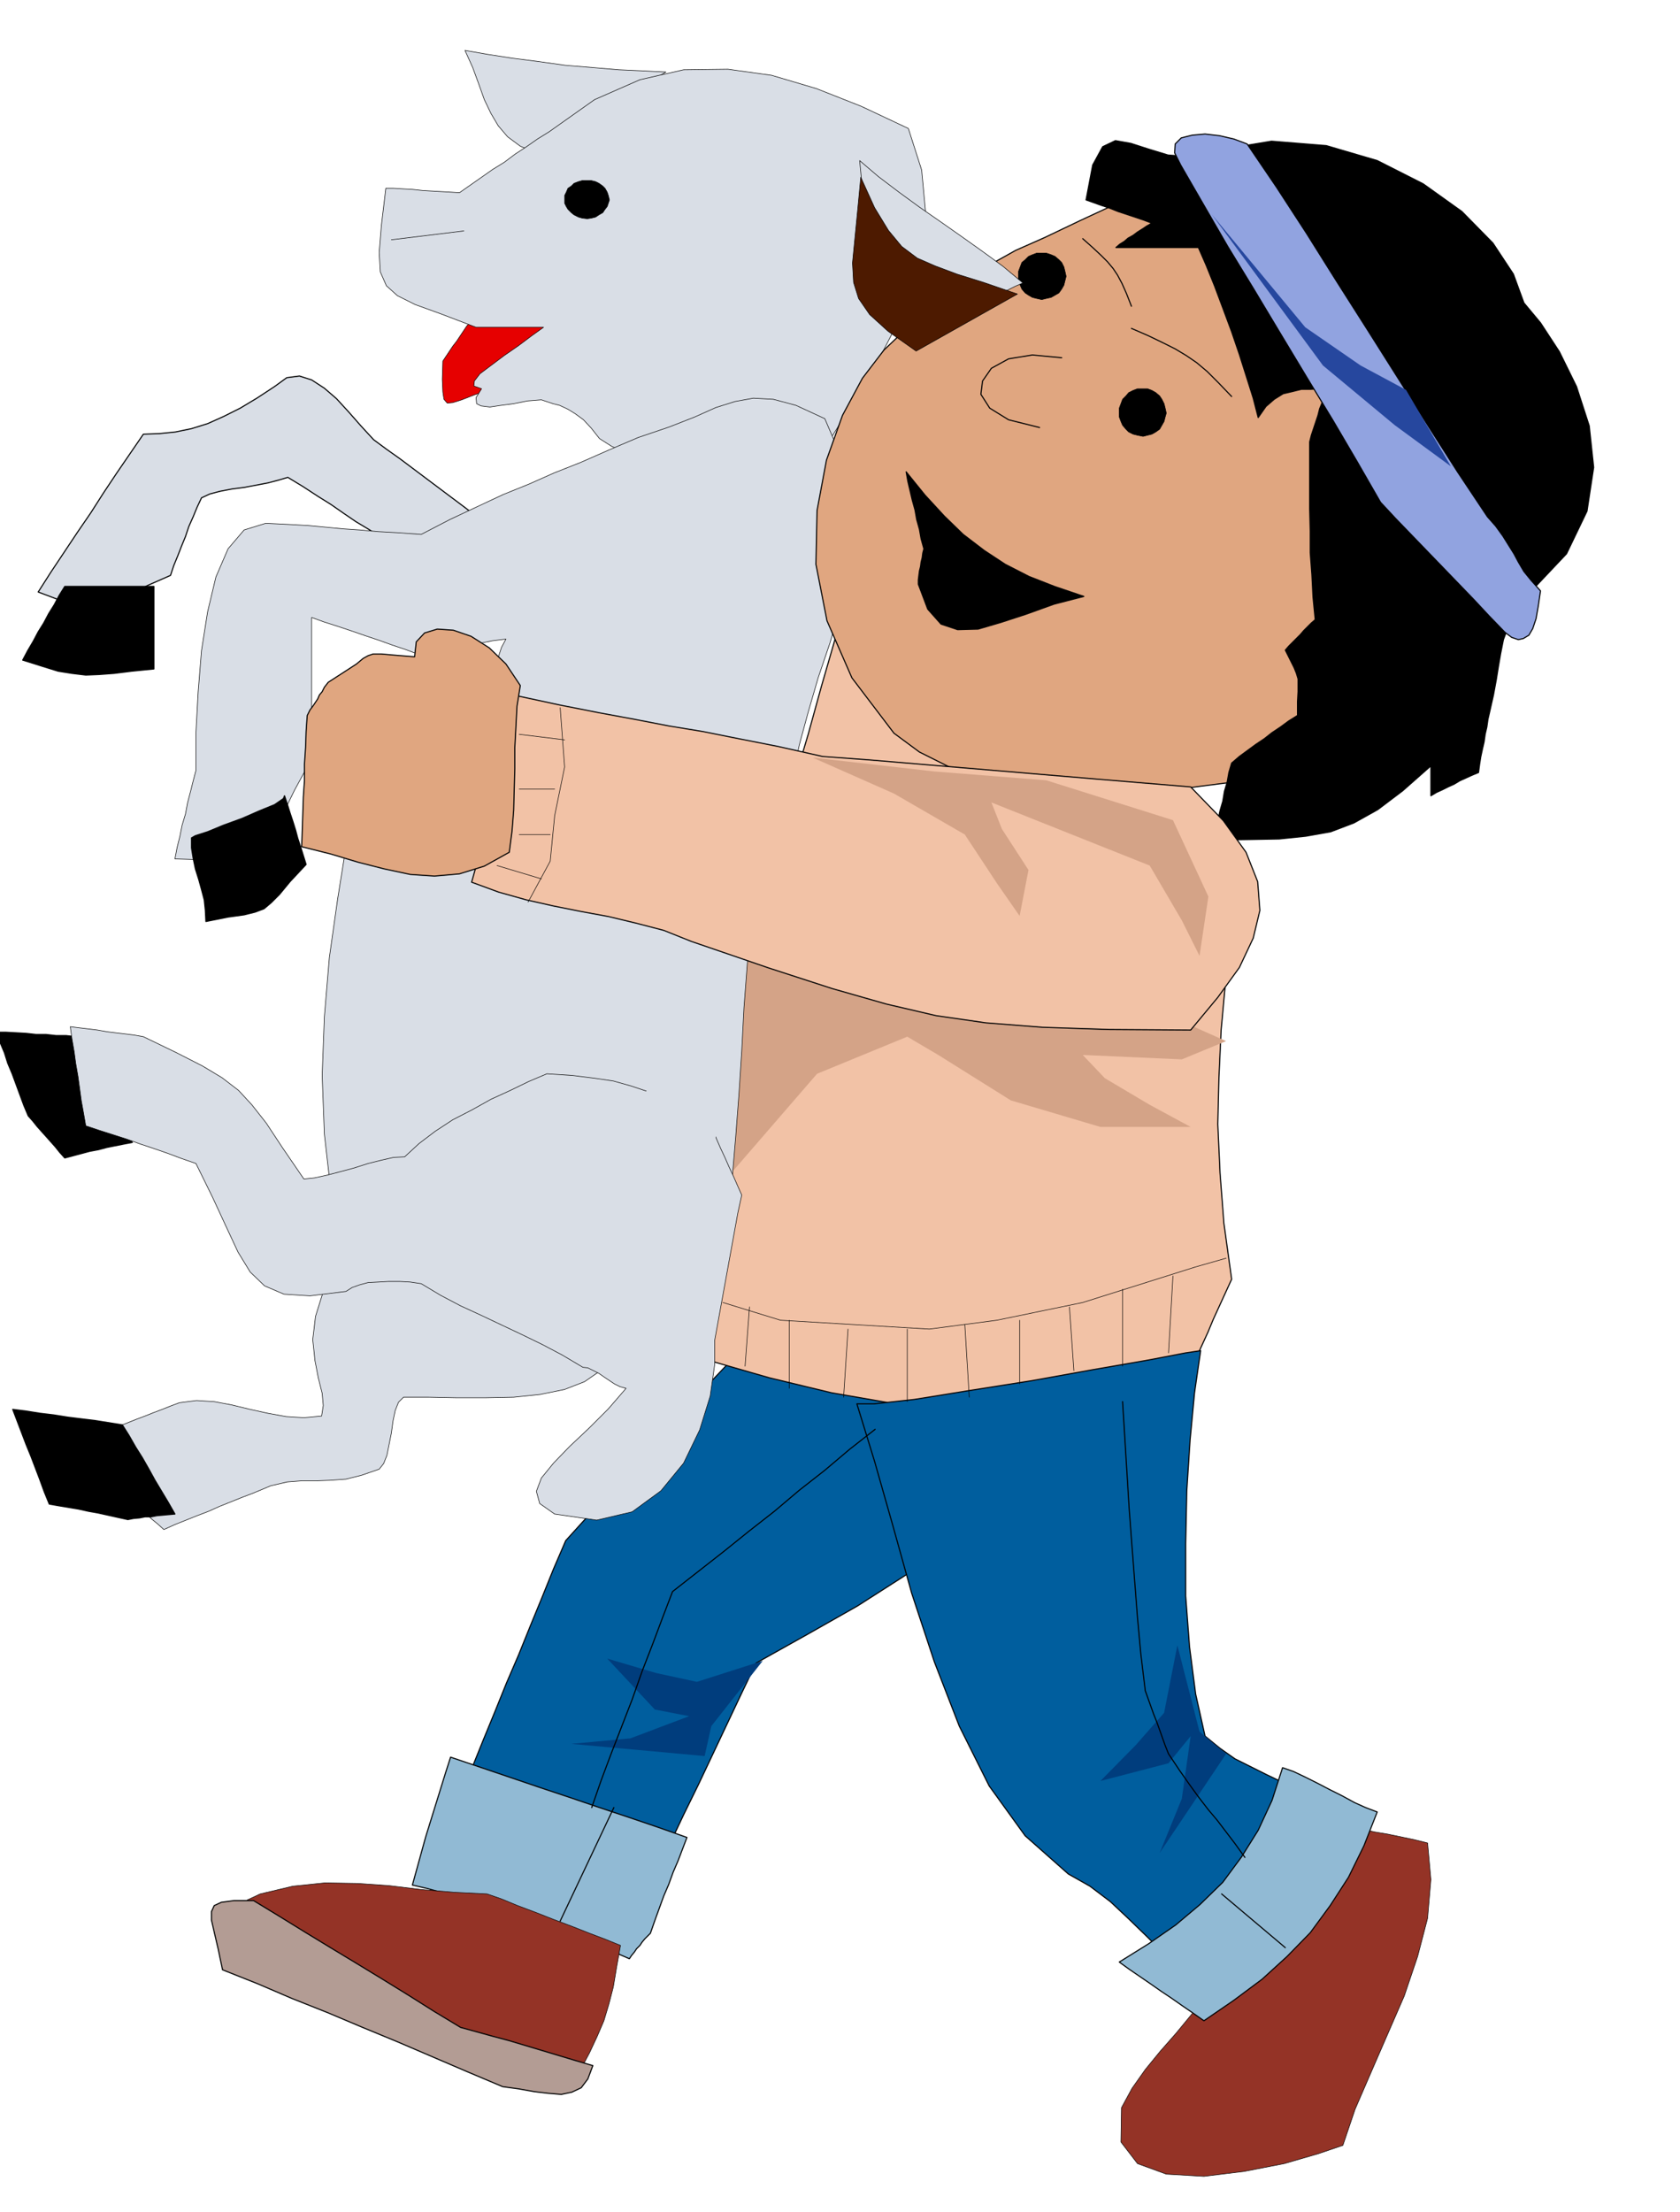 <svg xmlns="http://www.w3.org/2000/svg" width="490.455" height="645.386" fill-rule="evenodd" stroke-linecap="round" preserveAspectRatio="none" viewBox="0 0 3035 3994"><style>.pen0{stroke:#000;stroke-width:1;stroke-linejoin:round}.brush2{fill:#943326}.brush3{fill:#005e9e}.pen1{stroke:#000;stroke-width:2;stroke-linejoin:round}.brush4{fill:#d9dee6}.brush5{fill:#f2c2a6}.brush6{fill:#d4a387}.pen2{stroke:none}.brush7{fill:#e0a680}.brush8{fill:#000}.pen3{stroke:none}</style><path d="m850 581-7 8-6 9-6 9-6 9-7 9-6 9-6 9-6 9-1 33 1 23 2 13 6 7 10-1 16-5 23-9 33-11 10-14 14-15 15-17 18-17 16-18 16-17 14-16 11-13-17-2-18 1-21 1-21 3-22 1-21 2h-34z" class="pen0" style="fill:#e60000"/><path d="m2388 3290 23 4 24 5 24 4 24 5 24 4 24 5 24 5 24 6 6 66-6 70-18 69-24 71-30 69-30 69-29 67-22 65-44 15-62 18-72 14-73 9-68-4-52-19-30-39 1-62 19-35 24-34 27-33 29-33 28-34 28-33 24-34 20-33 20-32 20-30 20-32 21-30 20-31 21-31 20-31 21-30z" class="pen0 brush2"/><path d="m1328 2449-39 41-38 41-38 42-38 42-39 41-38 42-38 42-38 42-22 51-21 52-21 51-21 52-22 51-21 52-21 51-21 52-10 16-10 17-10 16-9 18-10 16-10 17-9 17-9 17 47 14 47 14 48 14 48 15 47 14 48 14 48 15 49 15 26-56 26-55 26-55 27-55 26-55 26-55 26-55 26-54 93-52 90-51 86-55 82-58 77-64 72-69 67-77 63-84-30-2-76-5-108-8-123-7-124-9-106-7-75-5-26-1z" class="pen1 brush3"/><path d="m840 91 14 31 11 30 10 28 12 25 13 22 17 20 23 17 32 14 20-17 28-18 31-20 35-20 34-21 32-20 28-18 23-14-41-2-44-2-47-4-49-4-50-7-47-6-45-7-40-7z" class="pen0 brush4"/><path d="m992 238-21 13-20 14-20 13-20 15-21 13-20 14-20 14-20 14-15-1-17-1-18-1-17-1-18-2-18-1-16-1h-14l-8 67-4 49 2 35 11 25 20 18 32 16 47 17 63 24h122l-21 15-24 18-26 18-24 18-20 15-10 13-1 9 14 5-10 16 1 11 8 4 16 2 20-3 23-3 25-5 25-2 9 3 12 4 12 3 15 7 13 8 15 11 14 15 15 19 22 14 23 10 23 6 23 3 22-3 23-6 22-10 24-14 28-4h29l30 1 31 2 30 1 31 2 29-1 29-3 40-65 40-65 35-68 29-68 19-71 7-71-7-75-24-75-85-40-81-32-81-24-79-11-80 1-79 18-82 36-82 58z" class="pen0 brush4"/><path d="m866 937-24-19-24-18-24-18-24-18-24-18-24-18-24-17-23-17-23-25-22-25-22-24-22-19-23-15-22-7-23 3-22 16-32 21-30 18-30 15-29 13-29 9-29 6-29 3-29 1-24 35-24 35-24 36-23 36-24 35-24 36-24 36-23 36 37 14 31 9 26 2 23-2 23-9 27-11 31-15 41-18 6-18 7-17 7-18 7-17 6-18 8-18 7-17 8-17 15-7 19-5 21-4 23-3 21-4 21-4 19-5 17-5 28 17 26 17 24 15 23 16 22 15 25 15 25 17 30 19 17-8 17-7 18-8 18-6 18-7 18-7 18-7 19-6z" class="pen1 brush4"/><path d="m1490 756-52-24-41-11-36-2-33 6-35 11-38 17-46 18-56 19-54 23-50 22-48 19-45 20-47 19-47 22-49 23-52 27-42-3-36-2-33-3-30-2-31-3-32-3-36-2-41-2-39 12-29 34-22 51-15 63-11 70-6 74-4 73v69l-5 19-5 20-5 19-4 21-6 20-4 20-5 20-4 21 60 2 45-1 31-8 23-15 17-24 18-33 22-45 31-57v-255l22 8 25 8 24 8 26 9 24 8 25 9 24 8 24 9 23-4 20-4 18-3 17-3 16-4 19-3 20-4 24-3-8 15-5 15-4 15-3 16-4 15-3 15-6 15-7 16 73 10 71 15 67 17 68 20 66 18 68 18 70 15 75 12 12-56 16-59 18-62 21-62 19-63 19-60 16-59 14-53-11-22-10-22-10-22-9-21-10-21-9-21-9-21-9-21z" class="pen0 brush4"/><path d="m1400 1539-14 56-13 56-13 56-13 57-14 55-13 56-13 57-13 57-5 57-4 58-5 57-3 58-5 57-4 58-4 58-3 59 129 37 112 27 98 17 94 8 93-1 101-7 115-13 136-16 10-25 11-24 11-24 11-24 10-24 11-24 11-24 11-24-14-101-7-91-4-88 2-84 4-86 8-87 10-93 13-99-90-62-88-62-89-62-88-61-89-62-88-61-89-62-88-60-7 20-15 54-22 76-24 87-25 84-20 72-13 46-2 11z" class="pen1 brush5"/><path d="M1810 1848h333l72 32-80 33-179-8 40 42 81 48 74 40h-163l-162-48-131-82-56-33-163 67-154 178-26-170 50-229 464 130z" class="pen2 brush6"/><path d="m647 1413-20 104-17 106-15 106-9 107-4 106 4 106 12 105 23 105 79 1 85-3 89-7 92-7 91-9 89-7 86-3 80 3 10-89 7-83 6-79 5-77 4-78 6-79 7-83 11-87-31-7-79-15-113-23-130-26-131-29-116-25-85-21-36-12z" class="pen0 brush4"/><path d="m769 2121-21 14-19 19-19 21-18 23-19 22-19 22-20 19-19 15-30 53-15 48-5 42 4 38 6 31 7 28 2 22-3 19-32 3-32-2-33-6-32-7-33-8-32-6-32-2-31 4-16 6-15 6-16 6-15 6-16 6-15 6-15 6-15 6v12l1 13 1 13 2 14v12l2 14v13l2 14 10 9 12 10 10 9 12 10 10 9 11 10 11 9 11 10 20-9 20-8 20-8 21-8 20-9 20-8 20-8 21-8 31-13 30-7 26-2h27l25-1 28-2 28-7 32-11 8-10 6-15 4-20 4-20 3-22 4-19 6-15 9-9h46l50 1h52l51-1 48-5 44-9 36-14 29-20 78-106 37-94-1-80-34-61-66-42-90-17-111 8-129 38z" class="pen0 brush4"/><path d="m1597 632-39 51-36 67-29 81-17 91-2 97 20 102 45 103 76 100 46 34 58 29 68 21 78 15 84 7 92 1 95-7 101-13 64-52 59-46 51-44 48-42 43-47 43-50 42-59 46-68 2-147-7-116-21-91-37-70-58-54-81-42-109-37-139-33-18-6-18-6-19-8-19-7-19-9-19-7-18-7-17-4-84 39-65 31-52 23-43 24-41 24-43 32-50 42-61 58z" class="pen1 brush7"/><path fill="none" d="m1918 646-53-5-43 7-31 17-16 23-3 24 16 25 34 21 56 14" class="pen1"/><path d="M2065 702h8l8 3 7 4 7 6 4 6 4 8 2 8 2 9-2 7-2 8-4 7-4 7-7 5-7 4-8 2-8 2-10-2-8-2-8-4-5-5-6-7-3-7-3-8v-16l3-8 3-8 6-6 5-6 8-4 8-3h10zm-183-245h8l9 3 7 3 7 6 5 5 4 8 2 8 2 9-2 8-2 8-4 7-5 7-7 4-7 4-9 2-8 2-9-2-8-2-7-4-6-4-6-7-3-7-3-8v-17l3-8 3-8 6-5 6-6 7-3 8-3h9z" class="pen0 brush8"/><path d="m1637 852 34 42 35 38 34 33 38 29 38 25 43 22 46 18 53 18-54 14-50 18-46 15-41 12-37 1-30-10-24-27-17-45v-8l1-8 1-8 2-8 1-8 2-8 1-8 2-8-5-18-3-17-5-18-3-17-5-18-4-17-4-17-3-17zm325-491 14 5 14 5 15 5 15 6 15 5 15 5 15 5 16 6-9 5-9 6-8 5-8 6-9 5-7 6-8 5-7 6h149l14 32 15 37 15 40 16 43 14 41 13 41 12 38 9 35 14-20 15-13 16-10 17-4 16-4h17l15-1h15l-5 12-4 12-5 12-3 12-4 12-4 12-4 12-3 12v121l1 40v39l3 40 2 40 4 41-7 6-7 7-7 7-6 7-7 7-7 7-7 7-6 7 9 18 7 14 4 10 3 10v23l-1 18v25l-16 10-15 11-15 10-14 11-15 10-15 11-15 11-14 12-5 17-3 17-5 17-3 18-5 17-4 18-4 17-3 18 63-1 55-1 48-5 45-8 42-16 43-24 45-34 51-45v54l10-6 11-5 10-5 11-5 10-6 11-5 11-5 12-5 2-15 2-13 3-14 3-13 2-14 3-13 2-14 3-13 7-31 5-27 4-25 4-23 5-25 9-24 14-28 22-30 69-73 37-77 12-79-8-75-23-71-31-63-34-52-30-36-19-52-37-56-56-57-70-50-83-42-92-27-99-8-102 17-45 11-40-3-36-11-31-10-28-5-23 11-18 33-12 63z" class="pen1 brush8"/><path d="m2253 260 53 78 54 83 54 86 56 88 55 87 55 87 53 83 54 81 15 17 13 18 10 16 10 16 8 15 10 17 13 16 17 19-4 27-4 23-6 18-7 12-10 6-9 2-12-4-12-9-29-30-28-30-28-29-28-29-29-30-28-29-28-29-27-29-42-73-44-75-48-79-47-78-48-80-47-77-44-76-41-71-11-22 1-16 11-11 20-5 23-2 26 3 26 6 24 9z" class="pen1" style="fill:#91a3e0"/><path d="m2151 1421-84-7-84-7-83-7-83-7-83-7-83-7-83-7-82-6-80-18-71-14-65-13-61-10-62-12-65-12-71-14-79-17-12 38-10 41-9 44-9 45-9 44-9 45-11 41-11 39 49 18 50 14 49 11 50 10 49 9 50 12 50 13 50 20 140 48 114 37 98 28 90 21 90 13 102 8 120 4 148 1 49-59 39-54 25-53 12-50-4-52-21-53-41-57-59-61z" class="pen1 brush5"/><path d="m920 1539 5-38 3-38 1-38 1-37v-38l2-37 2-38 6-37-26-39-30-29-33-21-32-11-29-2-23 7-15 16-3 27-37-3-23-2h-15l-9 3-9 5-12 10-20 13-31 20-7 9-4 8-5 6-3 7-4 6-4 6-6 8-5 10-2 29-1 29-2 30v30l-2 29-1 30-1 30-1 30 52 13 50 15 47 12 47 10 44 3 45-4 45-14 45-25z" class="pen1 brush7"/><path d="m1548 2535 32 104 33 116 34 122 41 124 45 116 54 108 65 90 78 69 39 22 37 28 33 31 34 33 32 32 34 31 36 27 40 23 45-47 39-52 33-55 27-53 19-50 13-40 6-28-1-12-27-24-27-18-28-15-27-13-28-14-28-14-27-19-27-22-17-76-11-85-7-92v-95l2-95 6-92 8-85 11-76-27 4-68 13-98 17-111 20-114 18-99 16-73 8h-31z" class="pen1 brush3"/><path d="m2317 3192-19 59-25 54-30 48-34 46-41 40-44 37-49 34-53 33 18 13 19 13 19 13 20 14 18 12 20 14 19 13 20 14 54-37 51-38 45-41 42-43 36-49 33-51 28-57 24-61-21-8-20-9-22-12-22-11-23-12-22-11-21-10-20-7zm-1503-19 53 18 53 18 53 18 54 18 53 18 54 18 53 18 54 19-8 21-8 21-9 21-8 22-9 21-8 22-8 22-8 23-5 5-5 5-5 6-4 6-6 6-4 6-5 6-4 6-23-10-23-9-23-10-22-9-23-10-22-9-23-10-22-9-27-8-26-7-27-7-26-7-27-8-26-7-26-7-26-6 8-29 8-29 8-29 9-29 9-29 9-29 9-29 9-28z" class="pen1" style="fill:#91bad4"/><path d="m412 3447 58-27 59-14 58-6 59 1 57 4 58 7 59 5 60 3 26 9 29 12 32 12 33 13 32 12 33 13 29 11 27 11-7 39-6 36-8 31-9 30-12 28-14 30-17 32-20 35-30-16-27-15-26-14-24-14-26-14-25-14-27-15-29-15-18-10-44-25-64-35-72-39-74-40-64-33-47-23-19-5z" class="pen0 brush2"/><path d="m402 3557 63 25 63 27 63 25 64 27 63 26 63 27 63 27 64 27 29 4 28 5 25 3 24 2 19-4 17-8 12-16 9-24-31-9-30-9-30-9-30-9-30-9-30-8-29-8-29-8-48-29-46-29-47-29-46-28-48-29-46-28-47-29-46-28h-35l-23 3-13 6-5 11v15l5 22 7 30 8 38z" class="pen1" style="fill:#b39c94"/><path d="m1553 290 34 29 37 28 37 27 39 27 37 26 38 27 37 27 36 30-14 6-14 7-14 6-14 7-15 6-14 6-14 7-14 7-59-42-42-28-30-22-19-18-13-23-7-31-6-46-6-63z" class="pen0 brush4"/><path d="m1555 320-6 63-5 51-4 41 2 35 9 29 20 29 33 30 51 36 183-103-61-21-48-15-40-15-32-14-28-21-24-29-25-41-25-55z" class="pen0" style="fill:#4d1a00"/><path fill="none" d="m707 433 131-16" class="pen0"/><path d="m514 1437 5 15 5 16 5 15 5 16 4 15 5 15 5 16 5 16-29 31-19 23-15 15-13 11-16 6-20 5-29 4-40 8-1-20-2-19-5-19-5-18-6-19-4-19-3-19v-18l7-4 22-7 29-12 33-12 32-14 27-11 16-11 2-5zm-377 435-18-2h-18l-18-2H65l-18-2-18-1-18-1H-6l6 18 8 19 6 19 8 19 7 19 7 19 7 19 8 19 8 9 8 10 8 9 9 10 8 9 8 9 8 10 9 10 15-4 15-4 15-4 16-3 15-4 15-3 15-3 16-3-13-24-13-24-13-24-12-24-13-24-13-24-13-24-12-23zm84 701-25-4-25-4-25-3-24-3-25-4-25-3-25-4-24-3 8 21 8 21 8 21 9 22 8 21 8 21 8 22 9 22 17 3 18 3 18 3 18 4 17 3 18 4 18 4 18 4 10-2 11-1 10-2h11l10-2 11-1 11-1 11-1-12-21-12-20-12-20-11-20-12-21-12-19-12-21-12-19zm57-1514v149l-40 4-32 4-27 2-24 1-25-3-25-4-29-9-35-11 9-17 10-17 9-17 10-16 9-17 10-16 9-17 10-16h161z" class="pen1 brush8"/><path d="M1061 326h7l8 2 6 3 7 5 4 4 4 7 2 6 2 8-2 6-2 6-4 5-4 6-7 4-6 4-8 2-7 1-9-1-7-2-8-4-5-4-6-6-3-5-3-6v-14l3-6 3-7 6-4 5-5 8-3 7-2h9z" class="pen0 brush8"/><path fill="none" d="m1956 431 18 16 15 14 12 12 10 12 8 12 8 15 8 18 9 23m181 163-24-25-20-20-19-16-19-13-20-12-22-11-27-13-30-13" class="pen1"/><path d="m2189 387 169 204 100 69 82 44 81 138-101-74-130-108-201-273z" class="pen2" style="fill:#26479e"/><path d="m1281 2025-43-23-35-17-33-14-30-10-32-9-34-5-40-5-46-3-33 14-33 16-35 16-34 19-35 18-32 21-29 22-26 24-20 1-22 5-24 6-25 8-26 7-23 6-23 5-19 2-39-57-29-44-26-33-24-26-30-23-35-21-47-24-60-29-17-3-16-2-17-2-16-2-17-3-16-2-17-2-16-2 3 22 4 23 3 22 4 23 3 22 3 22 4 22 4 23 24 8 25 8 25 8 25 9 24 8 26 9 24 9 26 9 30 61 25 54 21 45 22 36 26 25 35 15 47 3 65-8 11-7 14-5 15-4 19-1 18-1h20l19 1 20 3 35 21 36 19 37 17 38 18 36 17 37 18 36 19 37 22 9 1 10 5 10 5 10 7 9 6 9 6 10 5 11 3-32 37-35 35-35 33-29 30-22 27-9 24 6 22 27 19 76 11 64-15 52-38 41-50 29-60 19-61 8-56v-44l6-33 6-33 6-33 6-33 6-33 6-33 6-33 7-32-8-18-7-16-8-17-7-16-8-17-7-16-7-17-7-16z" class="pen0 brush4"/><path d="m1191 1939-66 88 162 139 9-171-105-56z" class="pen3 brush4"/><path d="m1468 1368 147 65 128 74 58 88 41 59 16-83-48-74-19-48 286 114 58 99 32 64 16-107-64-138-229-72-203-16-219-25z" class="pen3 brush6"/><path d="m2127 2971-24 122-51 58-64 65 123-32 40-49-16 113-40 98 120-179-48-40-40-156zm-749 28-119 38-74-16-88-26 86 92 62 12-106 40-107 10 241 22 12-54 93-118z" class="pen3" style="fill:#003d7d"/><path fill="none" d="m2028 2531 4 65 4 65 4 65 5 66 5 65 5 65 6 65 8 66 5 14 5 14 5 14 6 15 5 14 5 14 5 14 6 15 20 30 19 27 16 22 17 22 16 19 16 21 16 21 18 25m-42 66 115 97m-1310-48 97-205m472-683-46 36-45 38-46 36-45 38-46 36-46 37-46 36-46 36-18 47-18 48-19 49-18 51-19 49-19 49-18 48-17 49" class="pen1"/><path fill="none" d="m1012 1278 8 107-18 88-8 82-40 74m352 723 104 32 269 16 122-16 155-32 203-64 56-16m-861 88-8 107m80-83v123m106-107-8 123m115-123v131m104-139 8 131m91-139v115m90-139 8 115m88-147v139m91-163-8 139M938 1326l82 10m-82 89h64m-64 82h56m-96 56 80 24" class="pen0"/></svg>
